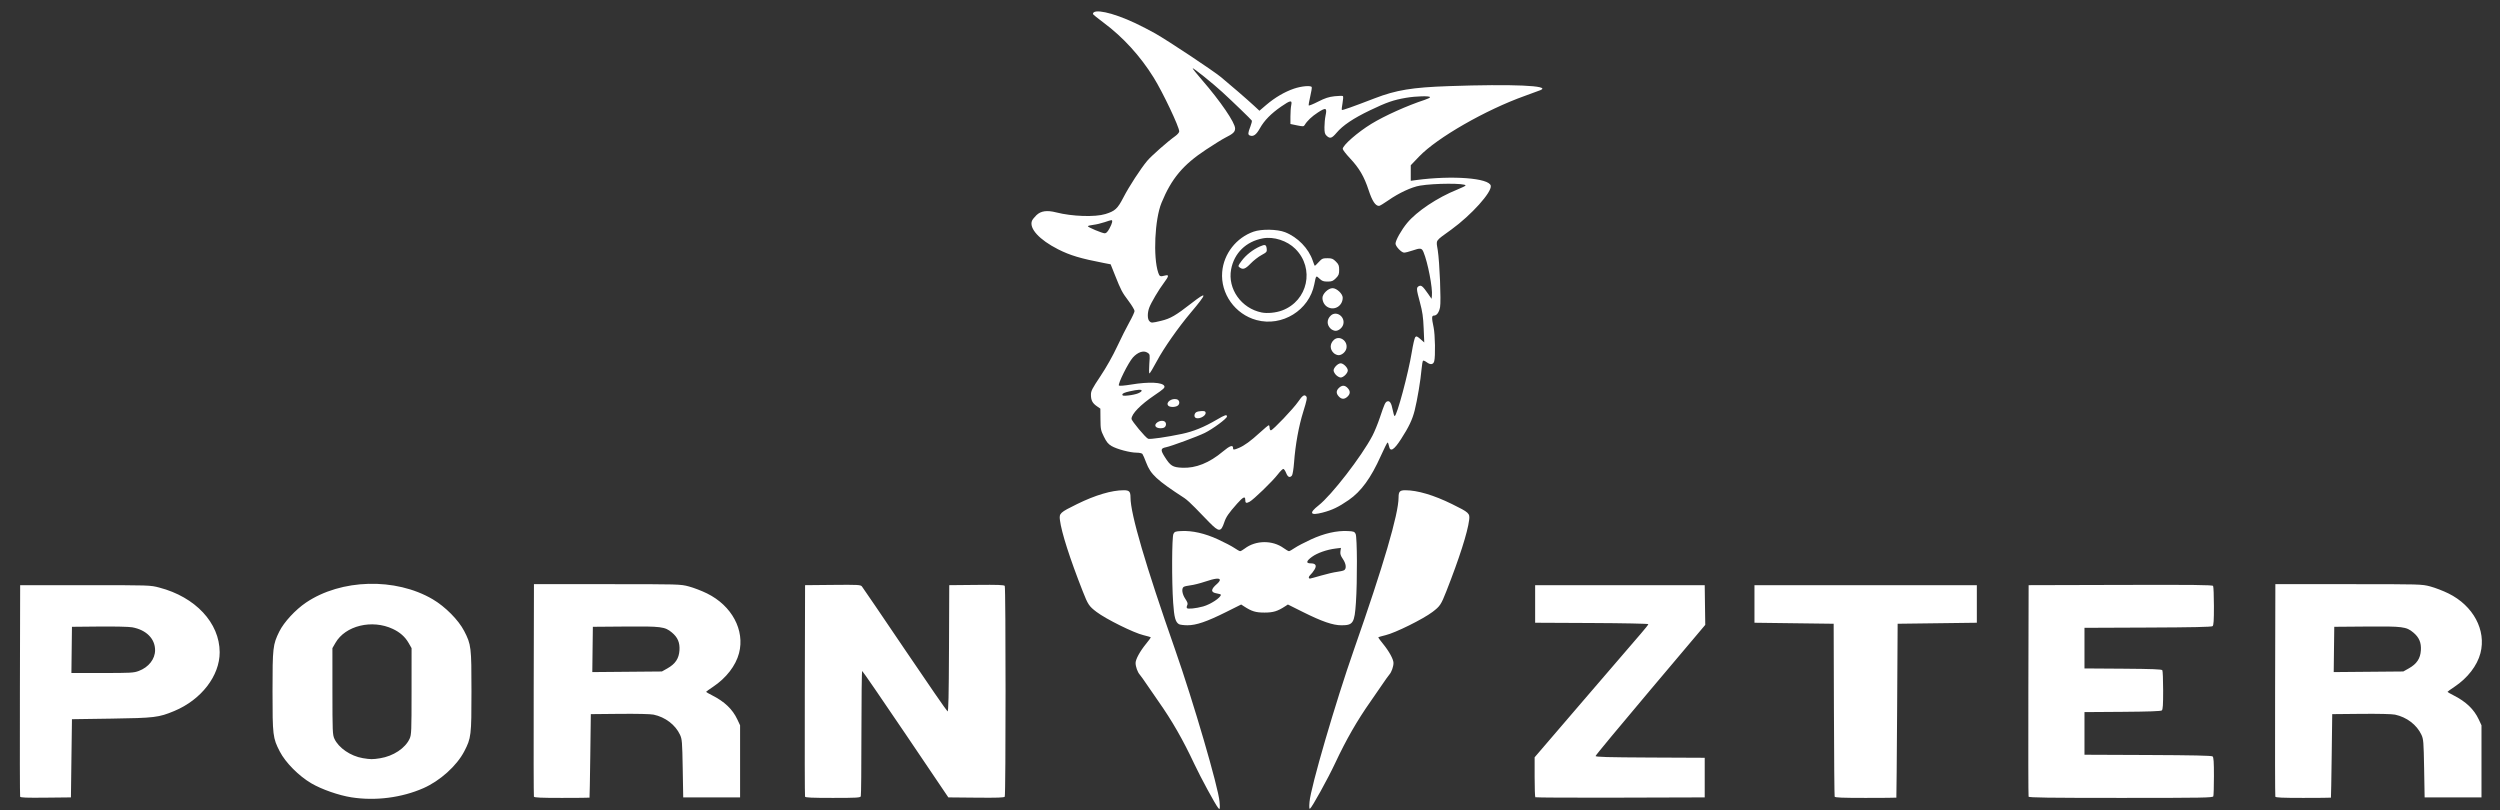 <?xml version="1.0" encoding="utf-8"?>
<svg xmlns="http://www.w3.org/2000/svg" viewBox="0 0 500 162">
  <rect x="0" y="0" width="500" height="162" fill="#333333" stroke="none"/>
  <g id="layer1" style="display:inline" transform="matrix(1, 0, 0, 1, -10.198, -53.043)">
    <g>
      <path style="fill: rgb(255, 255, 255); stroke-width: 0.076;" d="M 253.816 214.603 C 253.204 213.835 250.328 208.528 249.074 205.862 C 246.775 200.966 244.606 197.179 241.897 193.332 C 241.227 192.381 240.189 190.873 239.587 189.981 C 238.986 189.087 238.332 188.172 238.134 187.948 C 237.704 187.461 237.315 186.36 237.315 185.633 C 237.315 184.912 238.178 183.326 239.369 181.857 C 239.915 181.187 240.36 180.591 240.36 180.529 C 240.36 180.468 239.697 180.263 238.888 180.075 C 236.982 179.632 231.383 176.857 229.497 175.423 C 228.004 174.287 227.799 173.978 226.743 171.296 C 224.154 164.71 222.496 159.539 222.183 157.054 C 222.012 155.7 222.18 155.545 225.621 153.853 C 229.271 152.06 232.544 151.091 234.955 151.091 C 236.051 151.091 236.298 151.357 236.298 152.53 C 236.298 155.827 239.303 166.08 245.221 182.974 C 248.869 193.384 253.864 210.484 254.105 213.384 C 254.228 214.869 254.183 215.067 253.816 214.603 Z M 272.102 213.416 C 272.344 210.484 277.314 193.454 280.987 182.974 C 286.908 166.08 289.912 155.827 289.912 152.53 C 289.912 151.357 290.159 151.091 291.253 151.091 C 293.667 151.091 296.939 152.06 300.591 153.853 C 304.031 155.545 304.198 155.7 304.026 157.054 C 303.711 159.539 302.057 164.71 299.468 171.296 C 298.411 173.978 298.207 174.287 296.713 175.423 C 294.827 176.857 289.225 179.632 287.323 180.075 C 286.511 180.263 285.849 180.468 285.849 180.529 C 285.849 180.591 286.296 181.187 286.839 181.857 C 288.034 183.326 288.896 184.912 288.896 185.633 C 288.896 186.36 288.507 187.461 288.076 187.948 C 287.879 188.172 287.224 189.087 286.623 189.981 C 286.021 190.873 284.981 192.381 284.313 193.332 C 281.624 197.153 279.428 200.979 277.209 205.718 C 275.788 208.754 272.586 214.544 272.198 214.784 C 272.044 214.88 272.014 214.473 272.102 213.416 Z M 80.493 212.512 C 77.965 212.118 74.514 210.913 72.455 209.702 C 69.95 208.23 67.301 205.558 66.164 203.36 C 64.759 200.641 64.703 200.164 64.703 191.301 C 64.703 182.557 64.77 181.961 66.057 179.351 C 66.978 177.486 69.27 175.002 71.388 173.568 C 78.418 168.813 89.299 168.526 96.741 172.897 C 99.246 174.369 101.895 177.041 103.031 179.239 C 104.437 181.961 104.492 182.435 104.492 191.301 C 104.492 200.151 104.434 200.654 103.048 203.318 C 101.547 206.202 98.21 209.209 94.886 210.673 C 90.533 212.591 85.296 213.259 80.493 212.512 Z M 86.223 204.693 C 88.862 204.273 91.263 202.68 92.125 200.776 C 92.481 199.989 92.51 199.326 92.51 191.301 L 92.513 182.669 L 91.914 181.625 C 91.219 180.409 90.193 179.5 88.761 178.827 C 84.599 176.871 79.261 178.169 77.282 181.625 L 76.68 182.669 L 76.683 191.301 C 76.686 199.326 76.715 199.989 77.071 200.776 C 77.904 202.613 80.329 204.271 82.772 204.675 C 84.322 204.93 84.716 204.933 86.223 204.693 Z M 14.224 212.374 C 14.171 212.232 14.15 202.658 14.179 191.096 L 14.229 170.077 L 27.228 170.077 C 40.217 170.077 40.225 170.077 42.053 170.556 C 49.283 172.443 54.118 177.621 54.133 183.488 C 54.144 188.212 50.443 193.001 45.046 195.247 C 41.938 196.538 41.135 196.637 32.508 196.767 L 24.589 196.884 L 24.485 204.704 L 24.384 212.522 L 19.352 212.575 C 15.438 212.618 14.302 212.572 14.224 212.374 Z M 37.958 187.232 C 39.927 186.495 41.215 184.854 41.215 183.076 C 41.212 180.784 39.453 179.02 36.648 178.504 C 36.01 178.385 33.166 178.32 30.057 178.35 L 24.589 178.403 L 24.533 183.026 L 24.48 187.644 L 30.669 187.644 C 36.385 187.644 36.943 187.613 37.958 187.232 Z M 116.981 212.371 C 116.928 212.229 116.908 202.613 116.938 190.995 L 116.988 169.875 L 131.61 169.875 C 146.097 169.875 146.248 169.88 147.959 170.329 C 148.907 170.58 150.548 171.207 151.605 171.73 C 156.573 174.178 159.202 179.085 158.005 183.677 C 157.353 186.178 155.442 188.65 152.811 190.402 C 152.042 190.913 151.411 191.368 151.411 191.415 C 151.411 191.46 151.938 191.761 152.579 192.085 C 155.109 193.363 156.706 194.882 157.661 196.926 L 158.215 198.102 L 158.215 205.313 L 158.215 212.522 L 152.528 212.522 L 146.842 212.522 L 146.741 206.735 C 146.646 201.352 146.608 200.88 146.201 199.997 C 145.282 198.012 143.258 196.466 140.916 195.968 C 140.338 195.843 137.569 195.782 134.149 195.814 L 128.362 195.87 L 128.255 204.196 C 128.194 208.775 128.128 212.543 128.101 212.572 C 128.076 212.599 125.586 212.624 122.569 212.624 C 118.361 212.624 117.055 212.565 116.981 212.371 Z M 143.695 186.711 C 145.269 185.819 145.988 184.742 146.092 183.105 C 146.19 181.562 145.74 180.508 144.565 179.534 C 143.17 178.379 142.468 178.291 135.256 178.35 L 128.769 178.403 L 128.713 182.932 L 128.659 187.461 L 135.618 187.4 L 142.576 187.339 L 143.695 186.711 Z M 171.204 212.371 C 171.15 212.229 171.131 202.658 171.158 191.096 L 171.212 170.077 L 176.744 170.024 C 181.823 169.975 182.302 170 182.579 170.329 C 182.746 170.527 186.613 176.21 191.176 182.961 C 195.737 189.712 199.578 195.271 199.708 195.317 C 199.886 195.375 199.958 192.285 199.998 182.735 L 200.048 170.077 L 205.517 170.024 C 209.758 169.981 211.025 170.027 211.15 170.226 C 211.362 170.564 211.362 212.035 211.15 212.374 C 211.025 212.572 209.739 212.618 205.429 212.575 L 199.867 212.522 L 191.328 199.883 C 186.629 192.929 182.717 187.24 182.635 187.24 C 182.55 187.24 182.483 192.804 182.483 199.609 C 182.483 206.412 182.427 212.126 182.358 212.301 C 182.251 212.583 181.568 212.624 176.768 212.624 C 172.582 212.624 171.278 212.565 171.204 212.371 Z M 317.262 212.491 C 317.187 212.413 317.124 210.585 317.124 208.427 L 317.124 204.502 L 327.016 192.975 C 332.458 186.636 337.575 180.687 338.39 179.75 C 339.204 178.815 339.869 177.973 339.869 177.874 C 339.869 177.775 334.802 177.674 328.547 177.645 L 317.226 177.591 L 317.226 173.834 L 317.226 170.077 L 334.182 170.077 L 351.141 170.077 L 351.194 174.048 L 351.25 178.017 L 340.287 191.006 C 334.257 198.148 329.318 204.105 329.316 204.243 C 329.311 204.441 331.692 204.508 340.226 204.55 L 351.141 204.6 L 351.141 208.563 L 351.141 212.522 L 334.268 212.572 C 324.989 212.603 317.336 212.562 317.262 212.491 Z M 377.128 212.371 C 377.075 212.229 377.008 204.393 376.982 194.955 L 376.931 177.794 L 369.012 177.692 L 361.091 177.591 L 361.091 173.834 L 361.091 170.077 L 383.329 170.077 L 405.566 170.077 L 405.566 173.834 L 405.566 177.591 L 397.647 177.692 L 389.725 177.794 L 389.622 195.159 C 389.562 204.709 389.496 212.543 389.47 212.572 C 389.443 212.599 386.676 212.624 383.323 212.624 C 378.629 212.624 377.203 212.565 377.128 212.371 Z M 415.915 212.371 C 415.861 212.229 415.842 202.658 415.87 191.096 L 415.922 170.077 L 434.288 170.027 C 448.847 169.984 452.689 170.027 452.816 170.229 C 452.905 170.37 452.979 172.187 452.982 174.268 C 452.985 177.19 452.923 178.103 452.713 178.275 C 452.519 178.435 448.716 178.518 439.765 178.555 L 427.093 178.608 L 427.093 182.669 L 427.093 186.73 L 434.8 186.782 C 440.653 186.826 442.543 186.897 442.665 187.089 C 442.753 187.227 442.825 189.042 442.827 191.123 C 442.83 194.036 442.769 194.957 442.559 195.13 C 442.372 195.285 439.884 195.372 434.69 195.41 L 427.093 195.463 L 427.093 199.729 L 427.093 203.991 L 439.765 204.044 C 448.716 204.081 452.519 204.164 452.713 204.324 C 452.923 204.497 452.985 205.404 452.985 208.264 C 452.985 210.308 452.928 212.126 452.862 212.301 C 452.75 212.591 450.933 212.624 434.376 212.624 C 419.871 212.624 415.991 212.57 415.915 212.371 Z M 465.263 212.371 C 465.209 212.229 465.19 202.613 465.219 190.995 L 465.27 169.875 L 479.892 169.875 C 494.379 169.875 494.53 169.88 496.241 170.329 C 497.192 170.58 498.83 171.207 499.887 171.73 C 504.855 174.178 507.483 179.085 506.287 183.677 C 505.634 186.178 503.724 188.65 501.092 190.402 C 500.323 190.913 499.693 191.368 499.693 191.415 C 499.693 191.46 500.219 191.761 500.86 192.085 C 503.391 193.363 504.988 194.882 505.946 196.926 L 506.496 198.102 L 506.496 205.313 L 506.496 212.522 L 500.81 212.522 L 495.124 212.522 L 495.023 206.735 C 494.927 201.352 494.89 200.88 494.483 199.997 C 493.564 198.012 491.54 196.466 489.198 195.968 C 488.62 195.843 485.852 195.782 482.43 195.814 L 476.643 195.87 L 476.536 204.196 C 476.478 208.775 476.409 212.543 476.385 212.572 C 476.361 212.599 473.868 212.624 470.85 212.624 C 466.646 212.624 465.336 212.565 465.263 212.371 Z M 491.976 186.711 C 493.554 185.819 494.27 184.742 494.374 183.105 C 494.471 181.562 494.022 180.508 492.846 179.534 C 491.454 178.379 490.749 178.291 483.537 178.35 L 477.051 178.403 L 476.994 182.932 L 476.941 187.461 L 483.899 187.4 L 490.858 187.339 L 491.976 186.711 Z M 245.995 177.882 C 245.282 177.466 245.03 176.535 244.83 173.587 C 244.532 169.253 244.569 160.452 244.885 159.822 C 245.114 159.372 245.29 159.308 246.458 159.252 C 248.669 159.143 251.179 159.715 253.813 160.929 C 255.102 161.522 256.57 162.291 257.079 162.64 C 257.584 162.991 258.103 163.276 258.23 163.276 C 258.358 163.276 258.77 163.039 259.146 162.752 C 261.343 161.078 264.686 161.038 266.929 162.664 C 267.392 162.999 267.872 163.276 267.991 163.276 C 268.11 163.276 268.624 162.991 269.133 162.64 C 269.638 162.291 271.11 161.522 272.397 160.929 C 275.032 159.715 277.541 159.143 279.752 159.252 C 280.921 159.308 281.096 159.372 281.322 159.822 C 281.639 160.452 281.676 169.253 281.381 173.587 C 281.104 177.666 280.825 178.1 278.488 178.1 C 276.772 178.1 274.59 177.346 270.771 175.439 L 267.778 173.944 L 267.219 174.308 C 265.695 175.298 264.859 175.553 263.106 175.559 C 261.346 175.564 260.54 175.317 258.991 174.308 L 258.433 173.944 L 255.439 175.439 C 251.57 177.374 249.438 178.103 247.685 178.095 C 246.95 178.092 246.192 177.994 245.995 177.882 Z M 250.82 174.335 C 252.302 173.925 254.372 172.563 254.372 171.996 C 254.372 171.918 254.018 171.798 253.581 171.73 C 252.297 171.525 252.305 170.934 253.611 169.811 C 253.92 169.547 254.17 169.201 254.17 169.045 C 254.17 168.592 253.204 168.699 251.213 169.372 C 250.216 169.709 248.896 170.04 248.281 170.109 C 247.666 170.178 247.049 170.324 246.911 170.436 C 246.471 170.782 246.629 171.863 247.254 172.804 C 247.714 173.499 247.805 173.789 247.65 174.079 C 247.539 174.284 247.507 174.545 247.576 174.657 C 247.725 174.899 249.356 174.736 250.82 174.335 Z M 274.43 168.153 C 275.577 167.823 276.993 167.49 277.579 167.419 C 278.163 167.344 278.8 167.201 278.997 167.099 C 279.537 166.82 279.436 165.807 278.768 164.835 C 278.321 164.18 278.209 163.829 278.286 163.302 L 278.387 162.621 L 277.296 162.754 C 275.574 162.964 273.649 163.64 272.6 164.404 C 271.44 165.25 271.341 165.713 272.32 165.713 C 273.342 165.713 273.603 166.146 273.081 166.987 C 272.852 167.363 272.48 167.834 272.254 168.036 C 271.884 168.374 271.857 168.76 272.206 168.758 C 272.283 168.758 273.284 168.485 274.43 168.153 Z M 252.073 157.53 C 251.272 156.713 249.992 155.397 249.229 154.6 C 248.468 153.805 247.507 152.935 247.096 152.669 C 241.541 149.053 240.33 147.93 239.439 145.57 C 239.133 144.752 238.792 143.97 238.68 143.83 C 238.571 143.69 238.052 143.577 237.525 143.577 C 236.227 143.577 233.584 142.877 232.52 142.254 C 231.839 141.854 231.506 141.453 230.979 140.38 C 230.354 139.111 230.306 138.866 230.291 136.892 L 230.271 134.771 L 229.588 134.3 C 228.697 133.691 228.395 133.118 228.385 132.027 C 228.38 131.237 228.595 130.815 230.291 128.271 C 231.466 126.507 232.752 124.228 233.627 122.355 C 234.409 120.679 235.514 118.486 236.078 117.48 C 236.642 116.474 237.105 115.471 237.108 115.248 C 237.108 115.024 236.573 114.122 235.912 113.244 C 234.593 111.482 234.415 111.139 233.177 108.036 L 232.326 105.905 L 231.011 105.652 C 226.352 104.758 224.207 104.117 221.81 102.9 C 218.074 101.004 215.995 98.736 216.591 97.206 C 216.687 96.964 217.086 96.456 217.483 96.078 C 218.38 95.219 219.593 95.05 221.448 95.524 C 224.611 96.336 229.213 96.49 231.27 95.854 C 233.217 95.253 233.709 94.798 234.88 92.531 C 236.003 90.354 238.321 86.788 239.633 85.216 C 240.46 84.226 243.755 81.323 245.247 80.266 C 245.681 79.958 246.041 79.535 246.043 79.327 C 246.054 78.441 242.77 71.525 240.942 68.574 C 238.279 64.282 234.819 60.482 230.969 57.619 C 229.766 56.724 228.784 55.927 228.784 55.844 C 228.784 54.687 232.722 55.538 237.246 57.669 C 238.414 58.221 240.207 59.146 241.235 59.727 C 243.792 61.172 252.794 67.153 254.404 68.476 C 256.201 69.952 259.718 72.999 261.014 74.2 L 262.083 75.192 L 263.424 74.045 C 265.171 72.555 267.118 71.411 268.986 70.775 C 270.482 70.267 272.32 70.099 272.539 70.45 C 272.6 70.551 272.472 71.39 272.251 72.31 C 272.032 73.231 271.894 74.05 271.945 74.13 C 271.995 74.213 272.839 73.87 273.821 73.369 C 275.218 72.659 275.936 72.424 277.123 72.291 C 277.959 72.198 278.707 72.187 278.789 72.265 C 278.871 72.345 278.832 72.976 278.704 73.67 C 278.574 74.364 278.515 74.976 278.571 75.032 C 278.669 75.131 280.721 74.404 285.138 72.703 C 289.446 71.046 292.642 70.52 299.965 70.267 C 312.714 69.822 320.447 70.158 318.323 71.059 C 318.054 71.174 316.647 71.693 315.197 72.209 C 307.339 75.013 297.634 80.576 294.023 84.345 L 292.35 86.094 L 292.35 87.648 L 292.35 89.202 L 293.414 89.059 C 300.635 88.087 308.068 88.654 308.352 90.195 C 308.587 91.474 304.473 96.049 300.471 98.952 C 297.108 101.395 297.416 100.929 297.746 103.061 C 298.124 105.481 298.44 113.25 298.212 114.466 C 298.015 115.524 297.554 116.16 296.988 116.16 C 296.525 116.16 296.511 116.589 296.916 118.494 C 297.225 119.952 297.304 124.348 297.041 125.298 C 296.855 125.966 296.293 126.049 295.569 125.511 C 295.244 125.271 294.904 125.122 294.811 125.181 C 294.718 125.239 294.582 126.022 294.504 126.921 C 294.332 129.008 293.655 133.058 293.134 135.125 C 292.674 136.956 291.969 138.444 290.415 140.849 C 288.972 143.085 288.233 143.515 287.996 142.257 C 287.922 141.866 287.797 141.543 287.714 141.543 C 287.631 141.543 287.028 142.741 286.373 144.205 C 284.385 148.646 282.427 151.336 279.926 153.058 C 277.884 154.462 276.634 155.064 274.678 155.569 C 272.224 156.205 271.94 155.673 273.909 154.129 C 276.519 152.081 282.499 144.348 284.68 140.197 C 285.096 139.407 285.766 137.77 286.171 136.564 C 287.083 133.84 287.248 133.472 287.639 133.324 C 288.14 133.132 288.483 133.659 288.735 135.008 C 288.863 135.699 289.039 136.264 289.127 136.264 C 289.571 136.264 291.878 127.661 292.555 123.47 C 292.8 121.964 293.116 120.606 293.257 120.458 C 293.47 120.234 293.648 120.303 294.282 120.86 L 295.05 121.535 L 294.931 118.694 C 294.837 116.421 294.689 115.394 294.191 113.542 C 293.457 110.823 293.438 110.557 293.97 110.271 C 294.444 110.019 294.757 110.279 295.822 111.812 L 296.511 112.808 L 296.58 112.201 C 296.754 110.692 295.759 105.519 294.904 103.475 C 294.55 102.629 294.303 102.595 292.652 103.161 C 292.003 103.385 291.269 103.569 291.019 103.569 C 290.492 103.569 289.303 102.321 289.303 101.767 C 289.303 101.118 290.471 99.037 291.612 97.656 C 293.547 95.312 297.658 92.565 301.638 90.963 C 302.562 90.591 303.315 90.221 303.315 90.138 C 303.315 89.66 297.07 89.681 294.18 90.171 C 292.527 90.45 289.949 91.648 287.871 93.106 C 286.99 93.723 286.152 94.226 286.008 94.226 C 285.279 94.224 284.646 93.265 283.925 91.078 C 283.023 88.335 282.046 86.663 280.181 84.681 C 279.393 83.845 278.746 83.004 278.746 82.818 C 278.741 82.1 281.719 79.495 284.478 77.808 C 287.12 76.193 291.647 74.157 295.141 73.015 C 295.728 72.823 296.208 72.585 296.208 72.481 C 296.208 72.19 293.405 72.262 291.41 72.603 C 288.883 73.036 287.544 73.502 284.198 75.107 C 280.864 76.706 278.754 78.125 277.512 79.599 C 276.564 80.719 276.202 80.831 275.532 80.206 C 275.165 79.865 275.087 79.569 275.087 78.492 C 275.087 77.773 275.189 76.717 275.311 76.145 C 275.644 74.593 275.383 74.492 273.779 75.538 C 272.555 76.334 271.636 77.204 271.128 78.052 C 270.942 78.359 270.798 78.364 269.604 78.117 L 268.284 77.842 L 268.284 76.339 C 268.284 75.511 268.355 74.489 268.446 74.072 C 268.669 73.013 268.302 73.063 266.445 74.346 C 264.398 75.761 263.057 77.13 262.182 78.696 C 261.447 80.008 260.878 80.415 260.16 80.141 C 259.755 79.985 259.777 79.62 260.266 78.38 C 260.489 77.81 260.623 77.257 260.559 77.156 C 260.41 76.917 256.783 73.412 254.678 71.478 C 252.77 69.723 248.853 66.579 248.731 66.701 C 248.683 66.746 249.521 67.798 250.594 69.032 C 254.268 73.263 257.217 77.576 257.217 78.724 C 257.217 79.436 256.831 79.795 255.186 80.62 C 254.683 80.871 252.983 81.927 251.411 82.965 C 246.786 86.017 244.497 88.75 242.496 93.619 C 241.152 96.889 240.798 104.455 241.842 107.573 C 242.105 108.359 242.233 108.409 243.254 108.14 C 244.036 107.932 243.976 108.289 243.007 109.575 C 241.947 110.977 240.384 113.625 240.032 114.612 C 239.657 115.66 239.675 116.868 240.069 117.262 C 240.468 117.662 240.527 117.658 242.432 117.204 C 244.281 116.762 245.346 116.144 248.481 113.701 C 251.719 111.179 251.693 111.612 248.369 115.551 C 245.843 118.545 242.946 122.682 241.578 125.25 C 240.852 126.612 240.181 127.731 240.088 127.733 C 239.993 127.733 239.981 126.877 240.059 125.825 C 240.199 123.939 240.197 123.911 239.689 123.579 C 238.917 123.074 237.772 123.452 236.78 124.538 C 235.878 125.53 233.701 129.899 233.984 130.159 C 234.084 130.253 235.17 130.162 236.399 129.958 C 239.973 129.359 242.773 129.489 243.071 130.269 C 243.199 130.599 242.908 130.865 241.069 132.11 C 238.274 134.005 236.501 135.83 236.501 136.812 C 236.501 137.22 239.329 140.606 239.83 140.798 C 240.213 140.945 243.561 140.46 246.554 139.827 C 248.909 139.327 250.998 138.478 253.579 136.964 C 255.219 136.003 255.591 135.889 255.591 136.349 C 255.591 136.748 252.765 138.835 251.144 139.632 C 249.726 140.333 244.447 142.28 243.416 142.488 C 242.309 142.708 242.264 143.028 243.148 144.425 C 244.29 146.232 244.731 146.503 246.647 146.591 C 249.348 146.714 252.057 145.63 254.792 143.335 C 256.178 142.171 256.809 141.958 256.809 142.656 C 256.809 143.049 256.977 143.047 257.954 142.637 C 259.071 142.169 260.327 141.256 262.174 139.564 C 263.057 138.754 263.858 138.092 263.952 138.092 C 264.044 138.092 264.122 138.321 264.122 138.6 C 264.122 138.879 264.234 139.108 264.375 139.111 C 264.739 139.116 268.901 134.75 269.821 133.396 C 270.683 132.129 271.075 131.873 271.453 132.331 C 271.66 132.581 271.554 133.126 270.865 135.335 C 269.946 138.267 269.276 141.958 269.008 145.559 C 268.914 146.82 268.726 147.98 268.587 148.148 C 268.159 148.662 267.757 148.483 267.424 147.637 C 267.248 147.19 266.993 146.825 266.857 146.825 C 266.719 146.825 266.221 147.323 265.75 147.932 C 264.676 149.326 260.876 153.001 260.09 153.409 C 259.423 153.752 259.247 153.664 259.247 152.983 C 259.247 152.217 258.811 152.43 257.613 153.779 C 255.913 155.697 255.415 156.421 255.05 157.509 C 254.393 159.484 254.002 159.486 252.073 157.528 L 252.073 157.53 Z M 237.821 131.709 C 238.212 131.547 238.532 131.318 238.532 131.198 C 238.532 130.899 237.8 130.934 236.12 131.312 C 235.099 131.544 234.673 131.73 234.673 131.951 C 234.673 132.209 234.878 132.24 235.891 132.134 C 236.56 132.065 237.43 131.873 237.821 131.711 L 237.821 131.709 Z M 232.102 98.717 C 232.645 97.722 232.792 97.071 232.472 97.071 C 232.377 97.071 231.765 97.254 231.112 97.48 C 230.458 97.704 229.439 97.946 228.845 98.016 C 228.255 98.084 227.77 98.209 227.77 98.289 C 227.77 98.494 230.623 99.691 231.139 99.702 C 231.442 99.707 231.716 99.428 232.102 98.717 Z M 241.373 138.392 C 240.86 137.778 242.291 136.881 243.082 137.323 C 243.465 137.536 243.507 138.116 243.161 138.459 C 242.818 138.803 241.676 138.762 241.373 138.392 Z M 249.229 136.535 C 248.957 136.267 249.101 135.665 249.487 135.46 C 249.702 135.343 250.205 135.25 250.601 135.25 C 251.184 135.25 251.325 135.327 251.325 135.644 C 251.325 136.349 249.723 137.03 249.229 136.535 Z M 243.835 134.159 C 243.308 133.524 244.502 132.637 245.535 132.896 C 246.168 133.055 246.245 133.909 245.655 134.228 C 245.096 134.527 244.106 134.49 243.835 134.159 Z M 277.964 132.342 C 277.395 131.738 277.405 131.168 277.993 130.615 C 278.6 130.045 279.17 130.053 279.723 130.644 C 280.293 131.248 280.282 131.818 279.694 132.371 C 279.087 132.941 278.517 132.933 277.964 132.342 Z M 277.413 128.049 C 277.139 127.776 276.916 127.36 276.916 127.127 C 276.916 126.578 277.788 125.705 278.337 125.705 C 278.885 125.705 279.757 126.578 279.757 127.127 C 279.757 127.674 278.885 128.547 278.337 128.547 C 278.103 128.547 277.687 128.323 277.413 128.049 Z M 276.956 123.669 C 276.131 122.9 276.136 121.804 276.969 121.027 C 278.074 120.001 279.853 121.24 279.468 122.77 C 279.298 123.454 278.561 124.08 277.929 124.08 C 277.637 124.08 277.197 123.896 276.956 123.669 Z M 276.347 118.795 C 275.522 118.025 275.527 116.93 276.36 116.152 C 277.464 115.125 279.244 116.365 278.858 117.895 C 278.688 118.579 277.951 119.207 277.32 119.207 C 277.027 119.207 276.589 119.021 276.347 118.795 Z M 261.501 117.057 C 257.217 115.905 254.271 111.775 254.636 107.427 C 254.939 103.8 257.451 100.583 260.918 99.373 C 262.509 98.819 265.66 98.875 267.211 99.484 C 269.739 100.474 271.935 102.738 272.751 105.192 C 272.938 105.751 273.126 106.208 273.172 106.208 C 273.217 106.208 273.568 105.867 273.951 105.447 C 274.582 104.76 274.75 104.686 275.676 104.686 C 276.564 104.686 276.793 104.777 277.368 105.351 C 277.938 105.921 278.03 106.155 278.03 107.023 C 278.03 107.89 277.938 108.122 277.368 108.694 C 276.798 109.263 276.562 109.356 275.705 109.356 C 274.881 109.356 274.6 109.255 274.09 108.765 C 273.398 108.103 273.414 108.087 273.055 109.909 C 272.035 115.096 266.633 118.438 261.501 117.057 Z M 266.633 115.131 C 271.785 113.198 273.175 106.724 269.276 102.824 C 267.635 101.181 264.95 100.311 262.77 100.714 C 259.404 101.336 257.022 103.665 256.421 106.921 C 255.699 110.823 258.462 114.721 262.53 115.54 C 263.669 115.769 265.385 115.599 266.633 115.131 Z M 258.132 106.541 C 257.767 106.275 257.786 106.216 258.509 105.231 C 259.361 104.069 260.772 102.957 262.192 102.329 C 263.241 101.866 263.452 101.948 263.547 102.853 C 263.606 103.401 263.507 103.515 262.496 104.061 C 261.881 104.39 260.91 105.147 260.338 105.74 C 259.269 106.849 258.792 107.023 258.132 106.541 Z M 275.718 114.454 C 275.108 114.12 274.696 113.391 274.688 112.638 C 274.678 111.807 275.846 110.676 276.711 110.676 C 277.533 110.676 278.741 111.807 278.741 112.576 C 278.741 114.209 277.108 115.227 275.718 114.454 Z" id="path8288"/>
    </g>
  </g>
  <g id="layer3" transform="matrix(1, 0, 0, 1, 184.121, -13.839)"/>
  <g id="layer2" transform="matrix(1, 0, 0, 1, 184.121, -13.839)"/>
</svg>